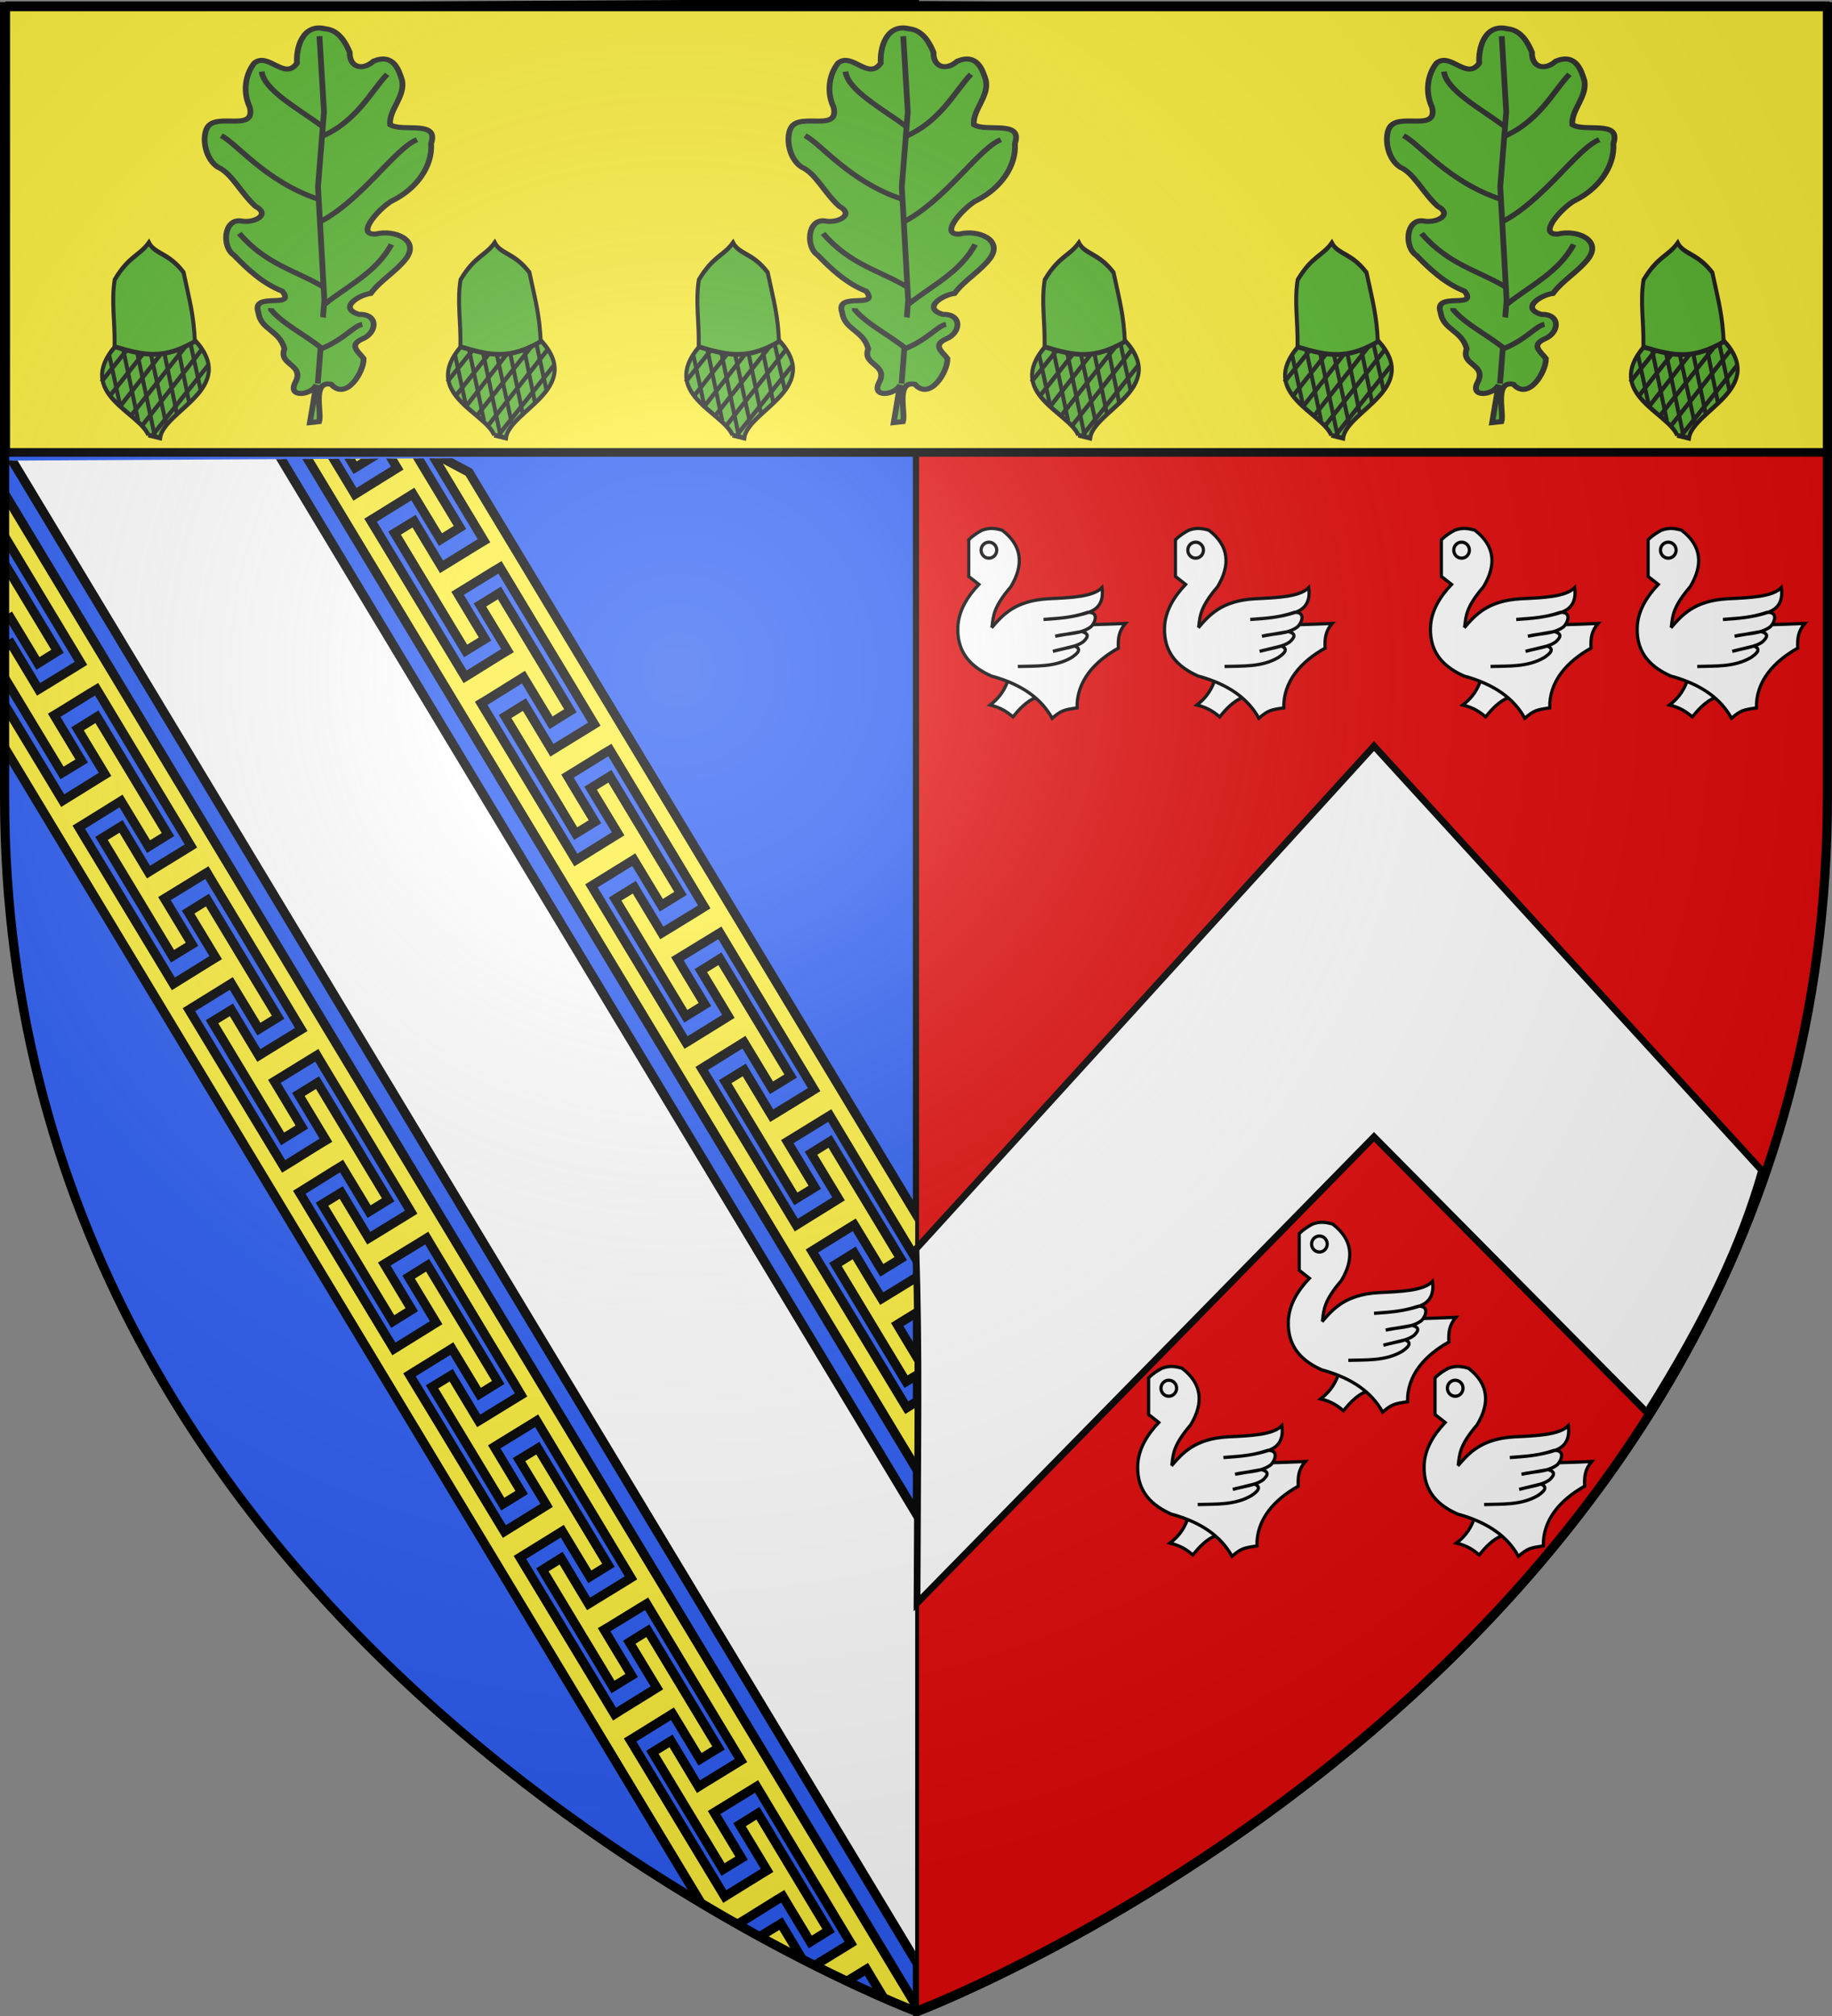 <svg xmlns="http://www.w3.org/2000/svg" xmlns:xlink="http://www.w3.org/1999/xlink" width="600" height="660" version="1.0"><rect width="100%" height="100%" fill="#808080" stroke="none"/><desc>Flag of Canton of Valais (Wallis)</desc><defs><radialGradient xlink:href="#b" id="w" cx="221.445" cy="226.331" r="300" fx="221.445" fy="226.331" gradientTransform="matrix(1.353 0 0 1.349 -77.63 -85.747)" gradientUnits="userSpaceOnUse"/><linearGradient id="b"><stop offset="0" style="stop-color:white;stop-opacity:.314"/><stop offset=".19" style="stop-color:white;stop-opacity:.251"/><stop offset=".6" style="stop-color:#6b6b6b;stop-opacity:.125"/><stop offset="1" style="stop-color:black;stop-opacity:.125"/></linearGradient><clipPath id="l" clipPathUnits="userSpaceOnUse"><path d="m-252.138 1314.746-34.887-508.713-297.692 22.007 7.563 110.29c19.53 284.782 325.016 376.416 325.016 376.416z" style="fill:none;fill-opacity:1;fill-rule:evenodd;stroke:#000;stroke-width:1.5;stroke-linecap:butt;stroke-linejoin:miter;stroke-miterlimit:4;stroke-dasharray:none;stroke-opacity:1;display:inline"/></clipPath></defs><g style="display:inline"><path d="M300 658.5V.59L1.5 2.175v258.552C1.5 546.18 300 658.5 300 658.5z" style="fill:#2b5df2;fill-opacity:1;fill-rule:evenodd;stroke:#000;stroke-width:2;stroke-linecap:butt;stroke-linejoin:miter;stroke-miterlimit:4;stroke-dasharray:none;stroke-opacity:1"/><path d="M300 659.25V1.34l298.5 1.586v258.552C598.5 546.93 300 659.25 300 659.25z" style="fill:#e20909;fill-opacity:1;fill-rule:evenodd;stroke:#000;stroke-width:2;stroke-linecap:butt;stroke-linejoin:miter;stroke-miterlimit:4;stroke-dasharray:none;stroke-opacity:1;display:inline"/><path d="M1.884 1.884h597.172v146.232H1.884z" style="fill:#fcef3c;fill-opacity:1;fill-rule:nonzero;stroke:#000;stroke-width:2.828;stroke-linecap:round;stroke-linejoin:bevel;stroke-miterlimit:4;stroke-opacity:1;stroke-dasharray:none;stroke-dashoffset:0"/><g clip-path="url(#l)" style="stroke:#000;stroke-width:3;stroke-miterlimit:4;stroke-dasharray:none;stroke-opacity:1" transform="rotate(3.923 9595.524 9044.01)"><path d="m-586.858 752.38 2.183 71.577 353.644 505.265c20.257-12.74 39.43-30.29 54.245-54.496l-345.262-493.364z" style="opacity:1;fill:#fff;fill-opacity:1;fill-rule:evenodd;stroke:#000;stroke-width:3;stroke-linecap:butt;stroke-linejoin:miter;stroke-miterlimit:4;stroke-dasharray:none;stroke-opacity:1;display:inline"/><path d="m-508.891 787.246 206.718 295.078 129.63 185.037a175 175 0 0 0 4.027-7.848l-1.82-2.575-10.042-14.307-2.171-3.094 1.836-1.325 9.55-6.873 1.86-1.316 2.15 3.109 6.047 8.613c.975-2.718 1.905-5.489 2.784-8.33l-3.084-4.419-10.041-14.331-7.847-11.203-5.725 4.169 7.846 11.179 2.172 3.118-1.836 1.301-9.574 6.863-1.836 1.326-2.171-3.094-10.04-14.283-10.019-14.297-10.016-14.248-2.172-3.094 1.858-1.316 9.552-6.872 1.836-1.326 2.17 3.07 7.846 11.178 5.771-4.124-7.846-11.204-9.996-14.287-7.87-11.213-5.813 4.178 7.892 11.223 2.17 3.07-1.858 1.315-9.551 6.873-1.835 1.35-2.172-3.094-10.041-14.332-10.018-14.272-10.04-14.283-2.172-3.093 1.859-1.316 9.551-6.873 1.836-1.325 2.172 3.093 7.868 11.19 5.814-4.179-7.846-11.203-10.019-14.297-7.823-11.169-5.881 4.172 7.868 11.19 2.15 3.107-1.836 1.326-9.552 6.848-1.836 1.326-2.17-3.07-10.018-14.272-10.063-14.317-5.067-7.21-4.996-7.083-2.172-3.094 1.836-1.326 9.551-6.872 1.859-1.316 2.17 3.07 7.847 11.178 5.901-4.235-7.846-11.203-10.018-14.273-7.847-11.228-5.945 4.288 7.87 11.214 2.148 3.06-1.836 1.325-9.552 6.873-1.835 1.325-2.172-3.093-10.018-14.298-10.018-14.272-10.04-14.307-2.171-3.07 1.836-1.325 9.55-6.873 1.837-1.326 2.171 3.094 7.846 11.179 5.99-4.268-7.847-11.204-10.018-14.297-7.869-11.213-5.966 4.303 7.846 11.203 2.172 3.118-1.835 1.326-9.552 6.848-1.859 1.316-2.148-3.06-10.041-14.307-10.04-14.283-10.018-14.297-2.172-3.093 1.836-1.326 9.574-6.862 1.836-1.326 2.171 3.093 7.846 11.18 6.011-4.308-7.846-11.178-9.995-14.287-7.847-11.204-6.055 4.336 7.869 11.189 2.171 3.094-1.858 1.315-9.551 6.873-1.836 1.325-2.172-3.093-10.017-14.273-10.041-14.307-10.017-14.273-2.196-3.128 1.86-1.291 9.528-6.883 1.836-1.326 2.194 3.104 7.846 11.18 6.054-4.361-7.823-11.193-10.159-14.505-7.846-11.179-6.099 4.365 7.846 11.179 2.195 3.103-1.882 1.306-9.528 6.883-1.859 1.315-2.171-3.094-10.018-14.272-10.017-14.273-10.018-14.272-2.194-3.104 1.859-1.316 9.55-6.872 1.837-1.326 2.194 3.104 7.846 11.178 6.097-4.413-7.846-11.178-10.018-14.298-1.518-2.174-11.64-5.205-.83.593 7.845 11.18 2.172 3.093-1.836 1.326-9.551 6.872-1.836 1.326-2.172-3.118-10.018-14.273-10.016-14.248-4.6-6.543zm21.082 9.428.21.31 9.996 14.288 7.847 11.203 6.143-4.368-7.824-11.193-2.172-3.094.678-.493zm42.346 18.936 7.31 10.457 9.973 14.277 2.172 3.118-1.859 1.291-9.574 6.838-1.859 1.316-2.172-3.094-7.824-11.193-6.099 4.34 7.847 11.203 10.158 14.505 7.846 11.179 6.078-4.326-7.824-11.193-2.173-3.118 1.837-1.302 9.575-6.838 1.859-1.29 2.171 3.093 9.997 14.311 10.018 14.298 9.996 14.31 2.149 3.084-1.836 1.326-9.575 6.814-1.858 1.34-2.172-3.118-7.824-11.193-6.055 4.335 7.846 11.179 10.018 14.297 7.824 11.193 6.034-4.296-7.847-11.204-2.15-3.108 1.837-1.301 9.574-6.863 1.859-1.29 2.172 3.093 9.996 14.311 9.996 14.287 10.02 14.346 2.147 3.06-1.835 1.35-9.575 6.813-1.859 1.316-2.172-3.119-7.846-11.203-5.99 4.293 7.847 11.203 10.018 14.297 7.847 11.204 5.967-4.279-7.847-11.203-2.15-3.108 1.837-1.301 9.598-6.804 1.859-1.315 2.149 3.083 9.996 14.311 9.996 14.288 10.019 14.321 2.149 3.084-1.836 1.325-9.576 6.814-1.858 1.316-2.148-3.06-7.849-11.252-5.968 4.254 7.847 11.204 10.018 14.297 7.847 11.203 5.924-4.225-7.846-11.204-2.15-3.083 1.859-1.316 9.575-6.838 1.858-1.316 2.172 3.119 4.953 7.11 5.022 7.215 10.02 14.346 10.019 14.322 2.148 3.083-1.858 1.316-9.575 6.813-1.837 1.302-2.194-3.08-7.824-11.217-5.858 4.206 7.847 11.204 9.995 14.287 7.846 11.179 5.837-4.144-7.824-11.193-2.172-3.118 1.836-1.326 9.62-6.817 1.836-1.302 2.15 3.084 9.995 14.287 10.019 14.321 10.019 14.322 2.171 3.093-1.88 1.306-9.575 6.838-1.859 1.316-2.15-3.109-7.847-11.227-5.837 4.143 7.87 11.238 10.017 14.273 7.824 11.193 5.794-4.115-7.824-11.193-2.15-3.108 1.837-1.302 9.574-6.837 1.859-1.316 2.171 3.094 9.973 14.277 10.02 14.321 9.995 14.287 2.172 3.118-1.858 1.316-9.575 6.838-1.858 1.316-2.173-3.119-7.824-11.193-5.771 4.1 7.823 11.194 10.042 14.331 7.846 11.18 5.75-4.062-7.824-11.218-2.172-3.094 1.836-1.326 9.575-6.837 1.859-1.292 2.171 3.094 9.997 14.312 9.973 14.276 1.121 1.611a214 214 0 0 0 2.555-9.952l-132.807-189.593-145.37-207.512zm-138.785 22.36.403 13.205 6.75 9.651 9.972 14.277 9.996 14.287 2.172 3.118-1.836 1.326-9.575 6.813-1.859 1.316-2.172-3.118-7.824-11.193-4.415 3.163.119 3.913 5.978 8.534 10.018 14.297 7.846 11.18 6.144-4.345-7.846-11.203-2.173-3.118 1.86-1.291 9.573-6.863 1.86-1.291 2.171 3.094 9.997 14.311 9.995 14.287 9.996 14.287 2.15 3.108-1.836 1.326-9.576 6.813-1.858 1.34-2.172-3.118-7.824-11.193-6.099 4.364 7.824 11.169 10.158 14.505 7.847 11.203 6.1-4.34-7.847-11.203-2.172-3.094 1.858-1.316 9.576-6.813 1.858-1.316 2.15 3.108 10.018 14.297 10.02 14.322 9.972 14.277 2.172 3.118-1.836 1.301-9.598 6.828-1.835 1.326-2.172-3.094-7.824-11.193-6.056 4.311 7.824 11.193 10.019 14.297 7.846 11.18 6.01-4.308-7.823-11.193-2.172-3.093 1.859-1.316 9.574-6.838 1.859-1.316 2.15 3.108 10.018 14.298 9.996 14.31 10.019 14.322 2.149 3.084-1.836 1.326-9.597 6.828-1.837 1.3-2.172-3.093-7.846-11.203-6.013 4.258 7.87 11.213 9.995 14.287 7.87 11.214 5.944-4.289-7.824-11.193-2.172-3.094 1.859-1.315 9.598-6.804 1.836-1.325 2.15 3.108 10.018 14.297 9.996 14.311 10.018 14.297 2.15 3.108-1.837 1.301-9.597 6.828-1.837 1.302-2.148-3.06-7.847-11.227-5.992 4.219 7.87 11.238 10.018 14.273 7.846 11.203 5.902-4.235-7.824-11.194-2.149-3.083 1.836-1.326 9.597-6.828 1.836-1.326 2.172 3.119 4.976 7.145 5.022 7.215 10.02 14.321 9.995 14.312 2.15 3.083-1.836 1.326-9.576 6.813-1.858 1.316-2.172-3.093-7.825-11.218-5.857 4.23 7.824 11.17 10.018 14.297 7.846 11.203 5.837-4.168-7.847-11.203-2.172-3.118 1.86-1.291 9.597-6.828 1.858-1.316 2.149 3.084 9.996 14.311 9.996 14.287 10.019 14.322 2.171 3.093-1.858 1.316-9.597 6.828-1.836 1.326-2.15-3.084-7.847-11.252-5.837 4.168 7.847 11.203 10.018 14.297 7.846 11.179 5.793-4.115-7.846-11.203-2.15-3.084 1.86-1.316 9.575-6.813 1.857-1.34 2.172 3.094 9.974 14.301 9.995 14.287 9.996 14.312 2.172 3.093-1.836 1.326-9.597 6.828-1.836 1.325-2.172-3.118-7.824-11.193-5.795 4.09 7.847 11.204 10.042 14.331 7.846 11.204 5.727-4.096-7.824-11.218-2.171-3.07 1.858-1.34 9.575-6.813 1.858-1.316 2.15 3.108 10.018 14.297 9.973 14.277 2.593 3.716a194 194 0 0 0 6.898-3.79l-138.621-197.86zm.659 21.593.685 22.473 2.055-1.47 1.835-1.325 2.172 3.094 7.846 11.179 6.097-4.413-7.823-11.17-10.018-14.296zm35.052 50.046-6.076 4.375 7.846 11.179 2.172 3.093-1.859 1.316-9.551 6.873-1.836 1.325-2.172-3.093-10.017-14.273-10.04-14.283-2.195-3.128.405 13.279 150.975 215.518 153.334 218.888a230 230 0 0 0 7.716-2.628l-1.332-1.898 1.836-1.326 9.574-6.862 1.836-1.326 2.172 3.094 1.4 2.001a204 204 0 0 0 6.408-3.044l-2.126-3.05-10.018-14.296-7.846-11.204-5.728 4.097 7.846 11.179 2.194 3.103-1.835 1.326-9.552 6.873-1.835 1.326-2.196-3.129-10.017-14.272-10.017-14.249-10.018-14.297-2.194-3.104 1.858-1.315 9.529-6.883 1.881-1.305 2.15 3.108 7.868 11.189 5.704-4.13-7.847-11.204-10.018-14.322-7.847-11.203-5.748 4.16 7.846 11.178 2.173 3.118-1.837 1.302-9.574 6.862-1.836 1.326-2.171-3.094-10.018-14.273-10.04-14.307-10.017-14.248-2.172-3.094 1.858-1.315 9.552-6.873 1.836-1.326 2.17 3.07 7.846 11.178 5.794-4.114-7.847-11.203-10.018-14.298-7.846-11.203-5.814 4.178 7.869 11.214 2.17 3.069-1.835 1.326-9.574 6.862-1.835 1.35-2.172-3.094-10.041-14.331-10.018-14.273-10.017-14.273-2.172-3.093 1.836-1.326 9.574-6.862 1.836-1.326 2.171 3.093 7.846 11.18 5.814-4.179-7.824-11.193-10.018-14.297-7.846-11.179-5.881 4.172 7.891 11.2 2.15 3.108-1.836 1.325-9.552 6.848-1.836 1.326-2.17-3.07-10.04-14.282-10.042-14.307-5.067-7.21-5.018-7.093-2.172-3.094 1.836-1.326 9.574-6.862 1.836-1.326 2.17 3.07 7.847 11.178 5.901-4.235-7.824-11.193-10.017-14.273-7.87-11.238-5.922 4.299 7.87 11.213 2.147 3.06-1.836 1.325-9.55 6.873-1.837 1.326-2.171-3.094-10.041-14.307-10.018-14.273-10.018-14.297-2.17-3.07 1.835-1.325 9.529-6.883 1.858-1.316 2.172 3.094 7.846 11.18 5.967-4.28-7.847-11.203-10.018-14.297-7.846-11.203-5.99 4.293 7.847 11.203 2.195 3.128-1.86 1.292-9.528 6.882-1.858 1.316-2.148-3.06-10.064-14.317-10.017-14.272-10.041-14.308-2.172-3.093 1.836-1.326 9.574-6.862 1.836-1.326 2.171 3.094 7.869 11.188 6.011-4.306-7.846-11.18-10.018-14.296-7.847-11.204-6.032 4.346 7.846 11.179 2.172 3.094-1.859 1.315-9.551 6.873-1.836 1.325-2.172-3.093-10.017-14.273-10.04-14.307-10.018-14.273-2.173-3.118 1.837-1.301 9.551-6.873 1.836-1.325 2.172 3.093 7.845 11.18 6.077-4.35-7.846-11.204-10.159-14.505zm379.453 329.799-5.728 4.072 7.846 11.203.42.598a184 184 0 0 0 3.23-7.625z" style="opacity:1;fill:#fcef3c;fill-opacity:1;fill-rule:evenodd;stroke:#000;stroke-width:3;stroke-linecap:butt;stroke-linejoin:miter;stroke-miterlimit:4;stroke-dasharray:none;stroke-opacity:1;display:inline"/></g><path d="M300.339 524.817 450 372.166l89.338 90.216c19.957-31.816 30.905-55.731 37.615-79.251L450 244.235 299.98 408.923c1.096 35.28.543 59.156.359 115.894z" style="fill:#fff;fill-opacity:1;fill-rule:evenodd;stroke:#000;stroke-width:2.206;stroke-linecap:butt;stroke-linejoin:miter;stroke-miterlimit:4;stroke-opacity:1;stroke-dasharray:none;display:inline"/><g id="m" style="display:inline"><path d="M-143.977 278.607c-3.567 9.659-9.168 15.76-15.529 20.53 10.376 2.517 15.384 6.376 20.267 10.266 5.834-6.878 11.933-13.423 20.53-16.846l.264-13.687z" style="fill:#fff;fill-opacity:1;fill-rule:evenodd;stroke:#000;stroke-width:2.848;stroke-linecap:butt;stroke-linejoin:miter;stroke-miterlimit:4;stroke-opacity:1;stroke-dasharray:none" transform="matrix(.369 0 0 .377 535.843 392.397)"/><path d="M-178.483 155.68c3.92-3.881 7.84-6.244 11.76-8.3 6.859-2.59 12.514-1.568 17.987 0 17.877 13.495 19.24 30.088 7.61 49.117-15.363 17.442-15.557 25.404-16.603 33.898 37.336.007 75.49-.26 118.297-2.076-5.844 6.649-6.691 13.027-6.227 21.446-21.499 11.734-37.238 29.115-36.665 51.885-11.647 1.67-13.968 2.124-22.137 8.993-9.307-16.562-26.219-29.32-53.96-36.665-16.147-7.057-30.589-18.776-29.747-42.2.514-14.312 8.492-26.884 18.678-37.357l-8.993-6.917z" style="fill:#fff;fill-opacity:1;fill-rule:evenodd;stroke:#000;stroke-width:2.848;stroke-linecap:butt;stroke-linejoin:miter;stroke-miterlimit:4;stroke-opacity:1;stroke-dasharray:none" transform="matrix(.369 0 0 .377 535.843 392.397)"/><path d="M-155.654 164.674a6.918 6.918 0 1 1-13.836 0 6.918 6.918 0 1 1 13.836 0z" style="color:#000;fill:none;stroke:#000;stroke-width:2.848;stroke-linecap:butt;stroke-linejoin:miter;stroke-miterlimit:4;stroke-opacity:1;stroke-dasharray:none;stroke-dashoffset:0;marker:none;visibility:visible;display:inline;overflow:visible" transform="matrix(.369 0 0 .377 536.582 392.397)"/><path d="M-158.235 232.123c9.673-10.944 20.64-23.617 50.315-25.25 19.6-.949 39.726-1.574 47.734-9.684 1.497 10.704-2.03 18.11-11.76 21.445-13.157 4.26-26.623 5.424-40.125 6.226 12.183-1.182 22.672-.792 39.432-6.226 9.749-.277 6.688 8.464 2.768 12.453-9.06 6.791-21.179 5.629-31.823 8.301l23.521-4.053c7.66 2.116 4.785 5.57 1.35 8.862-6.654 4.843-17.705 5.756-26.946 8.335l19.238-4.643c6.895 2.705 2.422 6.623-2.669 10.012-14.835 8.523-31.99 7.248-47.7 7.775" style="fill:#fff;fill-opacity:1;fill-rule:evenodd;stroke:#000;stroke-width:2.848;stroke-linecap:butt;stroke-linejoin:miter;stroke-miterlimit:4;stroke-opacity:1;stroke-dasharray:none" transform="matrix(.369 0 0 .377 535.843 392.397)"/></g><use xlink:href="#m" id="n" width="600" height="660" x="0" y="0" transform="translate(-93.8)"/><use xlink:href="#n" width="600" height="660" transform="translate(49.329 -47.209)"/><use xlink:href="#m" id="o" width="600" height="660" x="0" y="0" transform="translate(-152.71 -274.365)"/><use xlink:href="#o" id="p" width="600" height="660" x="0" y="0" transform="translate(67.7)"/><use xlink:href="#o" width="600" height="660" transform="translate(154.8)"/><use xlink:href="#p" width="600" height="660" transform="translate(154.8)"/><g id="u" style="fill:#5ab532;display:inline"><g style="fill:#5ab532"><path d="M713.92 106.309c-12.44-2.796-14.853 12.412-13.806 21.256-5.796 11.033-15.447-5.96-22.236 1.36-4.576 7.796-4.69 18.17-.729 26.288 3.827 13.902-14.63 5.335-20.279 11.766-3.882 3.794-2.551 19.147 5.746 24.806 7.578 3.268 12.455 14.158 20.932 22.106 8.695 4.618-.335 10.382-6.967 9.181-9.092-.854-9.098 16.144-2.393 20.586 7.653 8.01 15.91 15.875 26.423 19.9 7.982 10.482-16.378.842-11.769 13.297 1.892 10.446 11.648 9.913 14.885 20.846-2.809 10.181 11.436 8.35 6.719 19.93-3.335 9.393 9.05 6.707 11.065.524l-1.962 22.625 4.8-.89c1.181-5.244-5.442-24.364 4.906-22.54 8.388 9.574 16.706-8.525 15.962-16.34-2.963-3.904-8.458-7.41-1.359-11.575 7.507-4.028 7.64-15.456-2.558-14.483-11.23-3.091-1.056-11.46 5.328-12.846 4.455-7.952 12.319-13.69 17.008-21.602 6.786-11.726-7.075-17.223-16.526-13.826-11.66 1.48 2.603-17.569 7.993-20.689 11.382-7.516 19.18-21.007 17.588-34.844 3.38-14.408-15.316-5.623-22.013-9.912-1.215-8.713 7.131-17.366 4.607-26.853-1.873-5.452-5.148-15.877-15.408-10.377-5.703 6.497-12.464 4.17-12.734-4.512-2.47-5.64-6.336-12.64-13.223-13.182z" style="fill:#5ab532;fill-opacity:1;fill-rule:evenodd;stroke:#313131;stroke-width:3;stroke-linecap:butt;stroke-linejoin:miter;stroke-miterlimit:4;stroke-opacity:1;stroke-dasharray:none" transform="scale(.629 .55)rotate(3.408 1939.981 -9085.54)"/><path d="m722.277 317.364.457-49.797-7.31-67.156.457-44.772-5.025-44.77" style="fill:#5ab532;stroke:#313131;stroke-width:3;stroke-linecap:butt;stroke-linejoin:miter;stroke-miterlimit:4;stroke-opacity:1;stroke-dasharray:none" transform="scale(.629 .55)rotate(3.408 1939.981 -9085.54)"/><path d="M743.292 280.816c-4.37 1.02-8.452 9.061-20.101 15.533-9.04-7.47-21.36-13.464-27.868-21.472v-.914M723.19 269.852c11.374-11.786 25.449-20.195 32.437-37.462M721.82 259.8c-15.228-9.109-30.456-11.485-45.685-29.237M717.252 221.426c20.962-13.759 36.834-46.313 47.969-52.081M715.881 207.72c-27.793-8.775-44.004-30.382-52.537-34.72M714.968 170.715c18.33-9.98 25.064-29.614 32.436-39.288M715.424 164.32c-13.318-9.983-31.308-19.499-33.35-30.61" style="fill:#5ab532;stroke:#313131;stroke-width:3;stroke-linecap:butt;stroke-linejoin:miter;stroke-miterlimit:4;stroke-opacity:1;stroke-dasharray:none" transform="scale(.629 .55)rotate(3.408 1939.981 -9085.54)"/></g></g><g style="fill:#5ab532"><g style="fill:#5ab532"><g style="fill:#5ab532;fill-opacity:1;stroke:#211f1f;stroke-width:2.961;stroke-miterlimit:4;stroke-opacity:1;stroke-dasharray:none"><g style="fill:#5ab532;fill-opacity:1;stroke:#211f1f;stroke-width:2.961;stroke-miterlimit:4;stroke-opacity:1;stroke-dasharray:none;display:inline" transform="matrix(.596 .184 -.11 .732 -563.556 89.857)"><g id="q" style="fill:#5ab532;fill-opacity:1;stroke:#211f1f;stroke-width:2.961;stroke-miterlimit:4;stroke-opacity:1;stroke-dasharray:none;display:inline"><path d="M275.854 445.317c15.366-3.058-24.323-56.22-35.538-48.063-13.253 9.904-17.914 16.167-30.877 30.586-4.005 16.24 2.567 23.959-1.083 31.66 10.914 1.292 14.81 7.81 33.126 8.538 13.035-5.534 20.754-14.128 34.372-22.72z" style="fill:#5ab532;fill-opacity:1;fill-rule:evenodd;stroke:#211f1f;stroke-width:2.961;stroke-linecap:butt;stroke-linejoin:miter;stroke-miterlimit:4;stroke-opacity:1;stroke-dasharray:none" transform="matrix(-.284 .676 -.659 -.235 1341.305 -293.304)"/><path d="m307.46 394.196-3.35-8.302c-15.73 7.282-57.505-31.738-64.376 11.069 22.528 13.194 28.364 26.253 36.12 48.063 40.09 8.702 23.468-37.09 31.605-50.83z" style="fill:#5ab532;fill-opacity:1;fill-rule:evenodd;stroke:#211f1f;stroke-width:2.961;stroke-linecap:butt;stroke-linejoin:miter;stroke-miterlimit:4;stroke-opacity:1;stroke-dasharray:none" transform="matrix(-.284 .676 -.659 -.235 1341.305 -293.304)"/><g style="fill:#5ab532;fill-opacity:1;stroke:#211f1f;stroke-width:2.961;stroke-miterlimit:4;stroke-opacity:1;stroke-dasharray:none"><path d="m246.582 380.836 58.801 10.604M241.65 390.235l63.236 10.99M246.084 401.271 304.5 411.49M260.158 413.97l44.342 7.52M267.491 425.138l36.245 6.362M273.28 436.67l26.22 4.82" style="fill:#5ab532;fill-opacity:1;fill-rule:evenodd;stroke:#211f1f;stroke-width:2.961;stroke-linecap:butt;stroke-linejoin:miter;stroke-miterlimit:4;stroke-opacity:1;stroke-dasharray:none;display:inline" transform="matrix(-.284 .676 -.659 -.235 1341.305 -293.304)"/><path d="m282.166 446.028 22.523-25.2" style="fill:#5ab532;fill-opacity:1;fill-rule:evenodd;stroke:#211f1f;stroke-width:2.961;stroke-linecap:butt;stroke-linejoin:miter;stroke-miterlimit:4;stroke-opacity:1;stroke-dasharray:none" transform="matrix(-.284 .676 -.659 -.235 1341.305 -293.304)"/><path d="m274.047 438.698 30.205-33.254M269.46 429.5l36.146-39.889M264.967 420.072l30.218-33.89M259.012 411.966l25.916-28.362M251.04 404.913l23.036-25.004M243.393 398.961l19.757-22.111" style="fill:#5ab532;fill-opacity:1;fill-rule:evenodd;stroke:#211f1f;stroke-width:2.961;stroke-linecap:butt;stroke-linejoin:miter;stroke-miterlimit:4;stroke-opacity:1;stroke-dasharray:none;display:inline" transform="matrix(-.284 .676 -.659 -.235 1341.305 -293.304)"/></g></g><use xlink:href="#q" id="r" width="600" height="660" x="0" y="0" transform="translate(181.627 -45.624)"/><use xlink:href="#q" id="s" width="600" height="660" x="0" y="0" transform="translate(306.776 -77.062)"/><use xlink:href="#r" id="t" width="600" height="660" x="0" y="0" transform="translate(306.776 -77.062)"/><use xlink:href="#s" width="600" height="660" transform="translate(314.478 -78.996)"/><use xlink:href="#t" width="600" height="660" transform="translate(314.478 -78.996)"/></g></g></g></g><use xlink:href="#u" id="v" width="600" height="660" x="0" y="0" transform="translate(191.2)"/><use xlink:href="#v" width="600" height="660" transform="translate(196)"/></g><path d="M300 658.5s298.5-112.32 298.5-397.772V2.176H1.5v258.552C1.5 546.18 300 658.5 300 658.5" style="opacity:1;fill:url(#w);fill-opacity:1;fill-rule:evenodd;stroke:none;stroke-width:1px;stroke-linecap:butt;stroke-linejoin:miter;stroke-opacity:1"/><path d="M300 658.5S1.5 546.18 1.5 260.728V2.176h597v258.552C598.5 546.18 300 658.5 300 658.5z" style="opacity:1;fill:none;fill-opacity:1;fill-rule:evenodd;stroke:#000;stroke-width:3;stroke-linecap:butt;stroke-linejoin:miter;stroke-miterlimit:4;stroke-dasharray:none;stroke-opacity:1"/></svg>